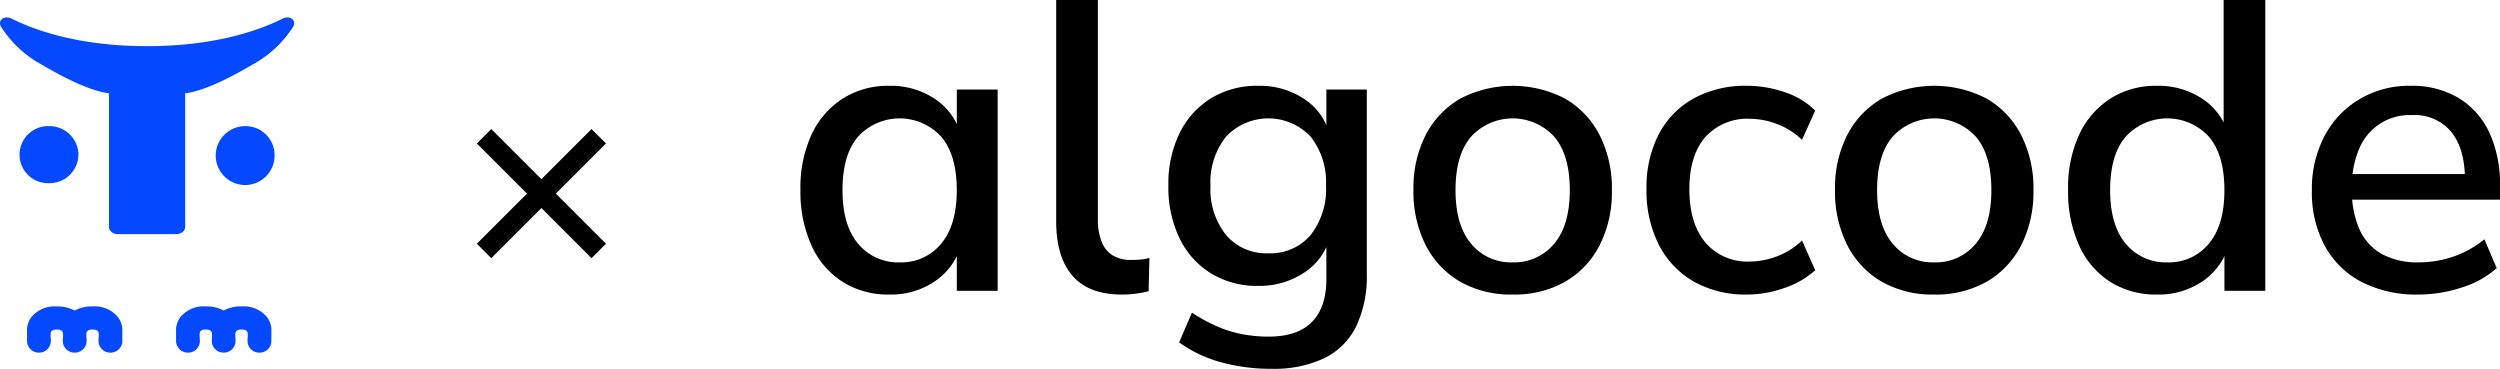 <svg xmlns="http://www.w3.org/2000/svg" width="397.134" height="58.584" viewBox="0 0 397.134 58.584"><defs><style>.cls-1{fill:#0448ff;}</style></defs><g id="Layer_2" data-name="Layer 2"><g id="Layer_1-2" data-name="Layer 1"><path d="M141.242,46.789a13.549,13.549,0,0,1-7.372-2,13.25,13.25,0,0,1-4.947-5.767,20.529,20.529,0,0,1-1.77-8.814,20.215,20.215,0,0,1,1.77-8.846,13.589,13.589,0,0,1,4.947-5.7,13.392,13.392,0,0,1,7.372-2.032,12.593,12.593,0,0,1,7.241,2.065,10.006,10.006,0,0,1,4.1,5.537h-.59V14.22h6.487V46.2h-6.487V38.99h.655a10.3,10.3,0,0,1-4.095,5.669A12.431,12.431,0,0,1,141.242,46.789Zm1.7-5.112a8.161,8.161,0,0,0,6.553-2.948q2.49-2.95,2.49-8.52,0-5.634-2.49-8.519a8.963,8.963,0,0,0-13.171,0q-2.492,2.884-2.49,8.519,0,5.571,2.49,8.52A8.229,8.229,0,0,0,142.946,41.677Z"/><path d="M178.2,46.789q-5.244,0-7.831-2.982t-2.589-8.617V0H174.4V34.8a9.628,9.628,0,0,0,.59,3.572,4.372,4.372,0,0,0,1.769,2.2,5.562,5.562,0,0,0,2.949.721c.524,0,1.026-.021,1.507-.066a7.01,7.01,0,0,0,1.376-.261l-.131,5.307a21.028,21.028,0,0,1-2.162.393A16.784,16.784,0,0,1,178.2,46.789Z"/><path d="M201.988,58.584a29.715,29.715,0,0,1-8.06-1.049,20.6,20.6,0,0,1-6.619-3.145l2.032-4.718a27.247,27.247,0,0,0,3.9,2.13A18.712,18.712,0,0,0,197.3,53.08a22.631,22.631,0,0,0,4.226.393q4.587,0,6.881-2.327T210.7,44.3V37.614h.589a9.72,9.72,0,0,1-4.128,5.7,12.8,12.8,0,0,1-7.274,2.1,13.961,13.961,0,0,1-7.536-2,13.415,13.415,0,0,1-4.98-5.57,18.6,18.6,0,0,1-1.77-8.355,18.387,18.387,0,0,1,1.77-8.322,13.463,13.463,0,0,1,4.98-5.538,13.969,13.969,0,0,1,7.536-2,12.771,12.771,0,0,1,7.307,2.1,9.491,9.491,0,0,1,4.029,5.7H210.7V14.22h6.422V43.512a18.435,18.435,0,0,1-1.7,8.355,11.044,11.044,0,0,1-5.078,5.046A18.741,18.741,0,0,1,201.988,58.584Zm-.524-18.349a8.358,8.358,0,0,0,6.717-2.883,11.73,11.73,0,0,0,2.457-7.863,11.63,11.63,0,0,0-2.457-7.8,9.228,9.228,0,0,0-13.4,0,11.523,11.523,0,0,0-2.49,7.8,11.622,11.622,0,0,0,2.49,7.863A8.38,8.38,0,0,0,201.464,40.235Z"/><path d="M240.258,46.789a16.24,16.24,0,0,1-8.29-2.032A14.088,14.088,0,0,1,226.5,38.99a18.742,18.742,0,0,1-1.966-8.846A18.4,18.4,0,0,1,226.5,21.4a14.144,14.144,0,0,1,5.472-5.734,18.057,18.057,0,0,1,16.644,0,14.1,14.1,0,0,1,5.473,5.766,18.608,18.608,0,0,1,1.966,8.781,18.6,18.6,0,0,1-1.966,8.781,14.1,14.1,0,0,1-5.473,5.767A16.375,16.375,0,0,1,240.258,46.789Zm0-5.112a8.23,8.23,0,0,0,6.618-2.948q2.49-2.95,2.49-8.52,0-5.634-2.49-8.519a8.963,8.963,0,0,0-13.171,0q-2.492,2.884-2.49,8.519,0,5.571,2.49,8.52A8.158,8.158,0,0,0,240.258,41.677Z"/><path d="M277.543,46.789a16.659,16.659,0,0,1-8.486-2.065,14.123,14.123,0,0,1-5.538-5.832,18.954,18.954,0,0,1-1.965-8.879,18.22,18.22,0,0,1,1.965-8.716,13.853,13.853,0,0,1,5.538-5.668,17.109,17.109,0,0,1,8.486-2,18.21,18.21,0,0,1,5.964,1.016,12.477,12.477,0,0,1,4.848,2.916l-2.1,4.653a11.4,11.4,0,0,0-4-2.523,12.193,12.193,0,0,0-4.195-.819,8.979,8.979,0,0,0-7.176,2.916q-2.522,2.916-2.522,8.29t2.522,8.42a8.793,8.793,0,0,0,7.176,3.047,12.169,12.169,0,0,0,4.195-.819,11.372,11.372,0,0,0,4-2.523l2.1,4.718a13.731,13.731,0,0,1-4.881,2.818A17.819,17.819,0,0,1,277.543,46.789Z"/><path d="M307.228,46.789a16.243,16.243,0,0,1-8.29-2.032,14.079,14.079,0,0,1-5.471-5.767,18.742,18.742,0,0,1-1.966-8.846,18.4,18.4,0,0,1,1.966-8.748,14.135,14.135,0,0,1,5.471-5.734,18.059,18.059,0,0,1,16.645,0,14.1,14.1,0,0,1,5.473,5.766,18.608,18.608,0,0,1,1.965,8.781,18.6,18.6,0,0,1-1.965,8.781,14.1,14.1,0,0,1-5.473,5.767A16.376,16.376,0,0,1,307.228,46.789Zm0-5.112a8.234,8.234,0,0,0,6.619-2.948q2.49-2.95,2.49-8.52,0-5.634-2.49-8.519a8.963,8.963,0,0,0-13.171,0q-2.492,2.884-2.491,8.519,0,5.571,2.491,8.52A8.156,8.156,0,0,0,307.228,41.677Z"/><path d="M342.613,46.789a13.549,13.549,0,0,1-7.372-2,13.256,13.256,0,0,1-4.947-5.767,20.529,20.529,0,0,1-1.77-8.814,20.215,20.215,0,0,1,1.77-8.846,13.6,13.6,0,0,1,4.947-5.7,13.392,13.392,0,0,1,7.372-2.032,12.593,12.593,0,0,1,7.241,2.065,10.006,10.006,0,0,1,4.1,5.537h-.721V0h6.619V46.2H353.36V38.99h.655a10.3,10.3,0,0,1-4.095,5.669A12.429,12.429,0,0,1,342.613,46.789Zm1.7-5.112a8.161,8.161,0,0,0,6.553-2.948q2.49-2.95,2.49-8.52,0-5.634-2.49-8.519a8.963,8.963,0,0,0-13.171,0q-2.492,2.884-2.49,8.519,0,5.571,2.49,8.52A8.229,8.229,0,0,0,344.317,41.677Z"/><path d="M384.159,46.789a18.981,18.981,0,0,1-9.011-2,14.1,14.1,0,0,1-5.832-5.7,17.826,17.826,0,0,1-2.064-8.814,17.967,17.967,0,0,1,2.031-8.715,14.922,14.922,0,0,1,5.57-5.832,15.511,15.511,0,0,1,8.061-2.1,14.424,14.424,0,0,1,7.634,1.933,12.672,12.672,0,0,1,4.882,5.472,19.34,19.34,0,0,1,1.7,8.454v2.228H372.5V27.654h20.183l-1.115.917q0-4.914-2.162-7.6a7.525,7.525,0,0,0-6.225-2.687,8.663,8.663,0,0,0-8.453,5.439,14.8,14.8,0,0,0-1.115,5.963v.394a15.006,15.006,0,0,0,1.213,6.389,8.388,8.388,0,0,0,3.571,3.9,11.866,11.866,0,0,0,5.832,1.31,16.992,16.992,0,0,0,5.407-.885,16.023,16.023,0,0,0,5.012-2.785l1.966,4.588a15.155,15.155,0,0,1-5.569,3.079A22.021,22.021,0,0,1,384.159,46.789Z"/><path class="cls-1" d="M17.315,36.018c0,.766.732,1.056,1.043,1.145a.982.982,0,0,0,.275.033H27.96s1.42,0,1.458-1.178V14.8s3.024,0,10.587-4.482A17.664,17.664,0,0,0,46.557,4.27c.63-1.087-.548-1.879-1.677-1.309-3.513,1.77-10.539,4.37-21.512,4.37s-18-2.6-21.514-4.37C.722,2.391-.454,3.183.176,4.27a17.631,17.631,0,0,0,6.552,6.05C14.291,14.8,17.317,14.8,17.317,14.8V36.018Z"/><path class="cls-1" d="M12.463,24.57A4.6,4.6,0,0,1,7.788,29.1a4.534,4.534,0,1,1,0-9.063A4.606,4.606,0,0,1,12.463,24.57Z"/><path class="cls-1" d="M43.617,24.57a4.675,4.675,0,1,1-4.672-4.532A4.6,4.6,0,0,1,43.617,24.57Z"/><path class="cls-1" d="M9.974,54.18a1.863,1.863,0,0,0,1.89,1.837h0a1.864,1.864,0,0,0,1.895-1.832V54.18c0-1.047-.348-1.835.947-1.835s.945.788.945,1.835a1.864,1.864,0,0,0,1.89,1.837h0a1.864,1.864,0,0,0,1.893-1.834v0c0-1.3,0-1.8,0-1.948a2.839,2.839,0,0,0-.1-.621,3.55,3.55,0,0,0-.635-1.287,4.8,4.8,0,0,0-4-1.651,5.7,5.7,0,0,0-2.839.657,5.726,5.726,0,0,0-2.84-.657,4.809,4.809,0,0,0-4,1.651A3.56,3.56,0,0,0,4.31,52.07c-.006.054-.011.108-.014.162,0,.009,0-.084,0,1.948a1.864,1.864,0,0,0,1.89,1.837h0a1.863,1.863,0,0,0,1.894-1.832V54.18c0-1.047-.348-1.835.945-1.835S9.974,53.133,9.974,54.18Z"/><path class="cls-1" d="M33.642,54.18a1.864,1.864,0,0,0,1.89,1.837h0a1.863,1.863,0,0,0,1.892-1.834v0c0-1.047-.346-1.835.947-1.835s.948.788.948,1.835a1.863,1.863,0,0,0,1.89,1.837h0a1.864,1.864,0,0,0,1.9-1.832V54.18c0-1.3,0-1.8,0-1.948a3.252,3.252,0,0,0-.1-.621,3.551,3.551,0,0,0-.632-1.287,4.8,4.8,0,0,0-4-1.651,5.708,5.708,0,0,0-2.839.657,5.713,5.713,0,0,0-2.84-.657,4.8,4.8,0,0,0-4,1.651,3.553,3.553,0,0,0-.717,1.746c-.006.054-.01.108-.013.162,0,.009,0-.084,0,1.948a1.864,1.864,0,0,0,1.89,1.837h0a1.863,1.863,0,0,0,1.892-1.834v0c0-1.047-.346-1.835.948-1.835S33.642,53.133,33.642,54.18Z"/><rect x="84.385" y="17.873" width="3.243" height="25.765" transform="translate(3.444 69.825) rotate(-45.001)"/><rect x="73.124" y="29.134" width="25.765" height="3.243" transform="translate(3.443 69.824) rotate(-45)"/></g></g></svg>